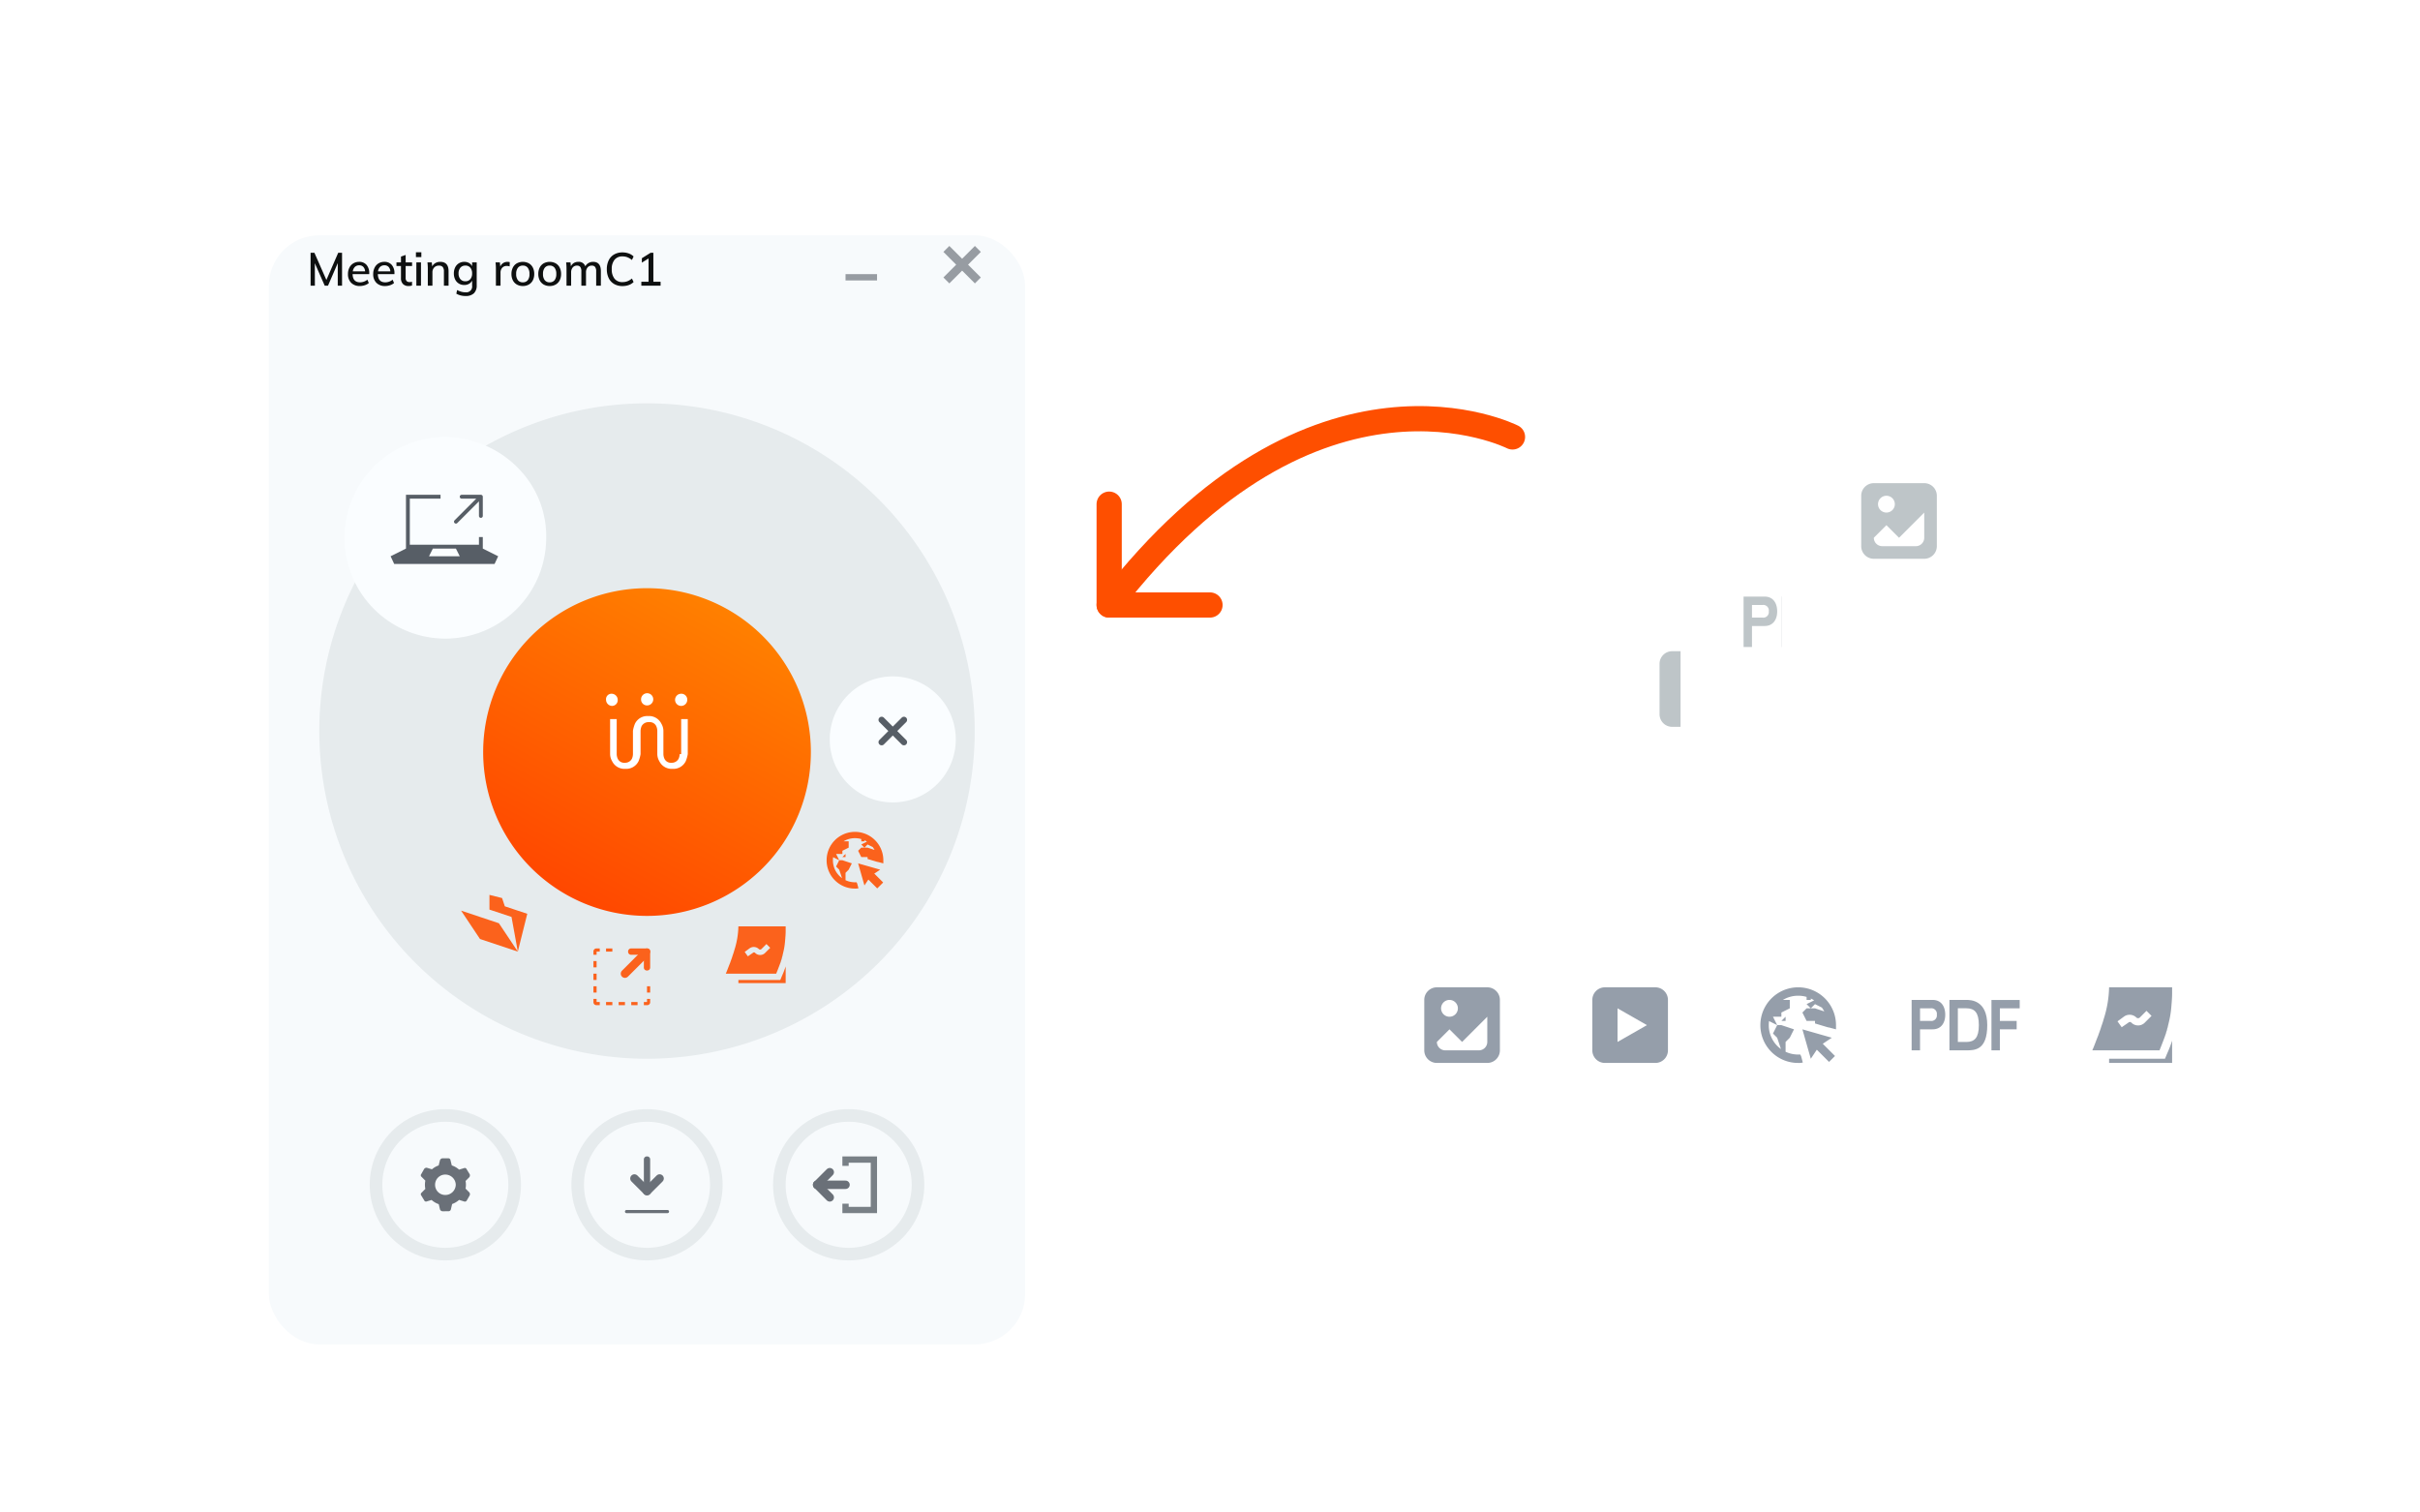 <svg xmlns="http://www.w3.org/2000/svg" xmlns:xlink="http://www.w3.org/1999/xlink" width="576" height="360" viewBox="0 0 576 360"><defs><clipPath id="a"><rect width="576" height="360" fill="none"/></clipPath><filter id="b" x="22" y="14" width="264" height="348" filterUnits="userSpaceOnUse"><feOffset dy="8" input="SourceAlpha"/><feGaussianBlur stdDeviation="14" result="c"/><feFlood flood-opacity="0.2"/><feComposite operator="in" in2="c"/><feComposite in="SourceGraphic"/></filter><clipPath id="d"><rect width="36" height="36" fill="none"/></clipPath><linearGradient id="e" x1="0.7" y1="0.038" x2="0.156" y2="1.034" gradientUnits="objectBoundingBox"><stop offset="0" stop-color="#ff8000"/><stop offset="1" stop-color="#ff4000"/></linearGradient><filter id="f" x="85" y="110" width="138" height="138" filterUnits="userSpaceOnUse"><feOffset dy="5" input="SourceAlpha"/><feGaussianBlur stdDeviation="10" result="g"/><feFlood flood-color="#672300" flood-opacity="0.302"/><feComposite operator="in" in2="g"/><feComposite in="SourceGraphic"/></filter><clipPath id="h"><rect width="130.125" height="92.625" fill="none"/></clipPath><clipPath id="i"><rect width="41.25" height="41.25" fill="none"/></clipPath><filter id="j" x="190" y="153.5" width="45" height="45" filterUnits="userSpaceOnUse"><feOffset dy="2" input="SourceAlpha"/><feGaussianBlur stdDeviation="2.5" result="k"/><feFlood flood-color="#001428" flood-opacity="0.149"/><feComposite operator="in" in2="k"/><feComposite in="SourceGraphic"/></filter><clipPath id="n"><rect width="60" height="61.125" fill="none"/></clipPath><filter id="o" x="74.5" y="96.5" width="63" height="63" filterUnits="userSpaceOnUse"><feOffset dy="2" input="SourceAlpha"/><feGaussianBlur stdDeviation="2.5" result="p"/><feFlood flood-color="#001428" flood-opacity="0.149"/><feComposite operator="in" in2="p"/><feComposite in="SourceGraphic"/></filter><filter id="q" x="367" y="122" width="74" height="90" filterUnits="userSpaceOnUse"><feOffset dy="3" input="SourceAlpha"/><feGaussianBlur stdDeviation="3" result="r"/><feFlood flood-opacity="0.161"/><feComposite operator="in" in2="r"/><feComposite in="SourceGraphic"/></filter><filter id="s" x="391" y="106" width="74" height="90" filterUnits="userSpaceOnUse"><feOffset dy="3" input="SourceAlpha"/><feGaussianBlur stdDeviation="3" result="t"/><feFlood flood-opacity="0.161"/><feComposite operator="in" in2="t"/><feComposite in="SourceGraphic"/></filter><filter id="u" x="415" y="82" width="74" height="90" filterUnits="userSpaceOnUse"><feOffset dy="3" input="SourceAlpha"/><feGaussianBlur stdDeviation="3" result="v"/><feFlood flood-opacity="0.161"/><feComposite operator="in" in2="v"/><feComposite in="SourceGraphic"/></filter><clipPath id="x"><rect width="576" height="360"/></clipPath></defs><g id="w" clip-path="url(#x)"><g clip-path="url(#a)"><g transform="translate(264 99.659)"><path d="M17181.906-6313.805s-46.879-23.788-96,40" transform="translate(-17085.906 6318.146)" fill="none" stroke="#fe4f00" stroke-linecap="round" stroke-width="6"/><path d="M17085.908-6320.121v24h24" transform="translate(-17085.908 6340.462)" fill="none" stroke="#fe4f00" stroke-linecap="round" stroke-linejoin="round" stroke-width="6"/></g><g transform="translate(64 48)"><g transform="matrix(1, 0, 0, 1, -64, -48)" filter="url(#b)"><rect width="180" height="264" rx="12" transform="translate(64 48)" fill="#f7fafc"/></g><g transform="translate(129 3)" opacity="0.6"><rect width="24" height="24" transform="translate(0 0)" fill="#383838" opacity="0"/><rect width="7.5" height="1.5" transform="translate(8.25 14.25)" fill="#565d65"/></g><g transform="translate(153 3)" opacity="0.6"><rect width="24" height="24" transform="translate(0 0)" fill="#b7b7b7" opacity="0"/><g transform="translate(8.251 8.249)"><path d="M3.751,3.75,0,7.5,3.751,3.75,0,0,3.751,3.75,7.5,0,3.751,3.75,7.5,7.5Z" transform="translate(0 0)" fill="#565d65" stroke="#565d65" stroke-width="2"/></g></g><g transform="translate(120 216)"><g transform="translate(0 0)" clip-path="url(#d)"><g fill="none" stroke="#e6ebed" stroke-width="3"><circle cx="18" cy="18" r="18" stroke="none"/><circle cx="18" cy="18" r="16.5" fill="none"/></g></g><g transform="translate(10.499 11.251)" opacity="0.88"><path d="M6.749,13.5H0V11.25H1.5V12H6.749V1.5H1.5v.75H0V0H8.25V13.5Z" transform="translate(6.001 0)" fill="#575e66" opacity="0.88"/><g transform="translate(0 3.75)"><line x2="3" y2="3" transform="translate(0 3)" fill="#fff" stroke="#575e66" stroke-linecap="round" stroke-miterlimit="10" stroke-width="2"/><line y1="3" x2="3" fill="#fff" stroke="#575e66" stroke-linecap="round" stroke-miterlimit="10" stroke-width="2"/><line x1="6.75" transform="translate(0 3)" fill="#fff" stroke="#575e66" stroke-linecap="round" stroke-miterlimit="10" stroke-width="2"/></g></g></g><rect width="168" height="168" transform="translate(6 42)" fill="#00ffdc" opacity="0"/><path d="M78,0A78,78,0,1,1,0,78,78,78,0,0,1,78,0Z" transform="translate(12 48)" fill="#e6ebed"/><g transform="translate(42 78)"><rect width="96" height="96" transform="translate(0 0)" fill="#00ffc2" opacity="0"/><g transform="matrix(1, 0, 0, 1, -106, -126)" filter="url(#f)"><path d="M39.191.191a39,39,0,1,1-39,39A39,39,0,0,1,39.191.191Z" transform="translate(114.81 134.81)" fill="url(#e)"/></g><g transform="translate(38.25 39)"><path d="M18.779,18.45A1.469,1.469,0,0,0,17.329,17,1.3,1.3,0,0,0,16,18.45a1.469,1.469,0,0,0,1.45,1.45,1.367,1.367,0,0,0,1.329-1.45" transform="translate(-16 -16.879)" fill="#fff"/><path d="M24.35,19.8a1.45,1.45,0,1,0-1.45-1.45,1.4,1.4,0,0,0,1.45,1.45" transform="translate(-14.564 -16.9)" fill="#fff"/><path d="M31.05,17a1.45,1.45,0,1,0,1.45,1.45A1.4,1.4,0,0,0,31.05,17" transform="translate(-13.17 -16.879)" fill="#fff"/><path d="M33.35,30.46a2.794,2.794,0,0,1-.242,1.087,1.8,1.8,0,0,1-1.691.966,1.68,1.68,0,0,1-1.691-.966,2.794,2.794,0,0,1-.242-1.087V24.9A3.462,3.462,0,0,0,29,23.212,3.257,3.257,0,0,0,25.86,21.4a3.257,3.257,0,0,0-3.141,1.812,7.564,7.564,0,0,0-.483,1.691V30.46a2.794,2.794,0,0,1-.242,1.087,1.8,1.8,0,0,1-1.691.966,1.68,1.68,0,0,1-1.691-.966,2.794,2.794,0,0,1-.242-1.087V22.125H16.8V30.46a3.462,3.462,0,0,0,.483,1.691,3.257,3.257,0,0,0,3.141,1.812,3.257,3.257,0,0,0,3.141-1.812,7.564,7.564,0,0,0,.483-1.691V24.9a3.236,3.236,0,0,1,.242-1.087A1.862,1.862,0,0,1,26.1,22.85a1.68,1.68,0,0,1,1.691.966,2.794,2.794,0,0,1,.242,1.087V30.46a3.462,3.462,0,0,0,.483,1.691,3.257,3.257,0,0,0,3.141,1.812A3.257,3.257,0,0,0,34.8,32.152a7.564,7.564,0,0,0,.483-1.691V22.125h-1.57V30.46Z" transform="translate(-15.834 -15.964)" fill="#fff"/></g></g><g transform="translate(39 106.875)" clip-path="url(#h)"><g transform="translate(30 62.625)" opacity="0.88"><circle cx="15" cy="15" r="15" fill="#fff" opacity="0"/><g transform="translate(8.25 8.25)"><path d="M15.5,0H11.75A.709.709,0,0,0,11,.75h0a.709.709,0,0,0,.75.75H15.5a.709.709,0,0,0,.75-.75h0A.709.709,0,0,0,15.5,0Z" transform="translate(-2.75)" fill="#fe4f00"/><path d="M16,.75V4.5a.709.709,0,0,0,.75.75h0a.709.709,0,0,0,.75-.75V.75A.709.709,0,0,0,16.75,0h0A.709.709,0,0,0,16,.75Z" transform="translate(-4)" fill="#fe4f00"/><line x1="4.5" y2="4.5" transform="translate(7.5 1.5)" fill="none" stroke="#fe4f00" stroke-linecap="round" stroke-miterlimit="10" stroke-width="2"/><path d="M0,18" transform="translate(0 -4.5)" fill="#fe4f00"/><path d="M0,16H.75v.75H1.5v.75H.75A.709.709,0,0,1,0,16.75Z" transform="translate(0 -4)" fill="#fe4f00"/><path d="M1.5,0V.75H.75V1.5H0V.75A.709.709,0,0,1,.75,0Z" fill="#fe4f00"/><path d="M16,17.5v-.75h.75V16h.75v.75a.709.709,0,0,1-.75.75Z" transform="translate(-4 -4)" fill="#fe4f00"/><path d="M13.5,17H12v.75h1.5Z" transform="translate(-3 -4.25)" fill="#fe4f00"/><path d="M5.5,17H4v.75H5.5Z" transform="translate(-1 -4.25)" fill="#fe4f00"/><path d="M9.5,17H8v.75H9.5Z" transform="translate(-2 -4.25)" fill="#fe4f00"/><path d="M5.5,0H4V.75H5.5Z" transform="translate(-1)" fill="#fe4f00"/><path d="M17,12v1.5h.75V12Z" transform="translate(-4.25 -3)" fill="#fe4f00"/><path d="M0,4V5.5H.75V4Z" transform="translate(0 -1)" fill="#fe4f00"/><path d="M0,12v1.5H.75V12Z" transform="translate(0 -3)" fill="#fe4f00"/><path d="M0,8V9.5H.75V8Z" transform="translate(0 -2)" fill="#fe4f00"/></g></g><g transform="translate(62.25 57.375)" opacity="0.88"><circle cx="15" cy="15" r="15" fill="#fff" opacity="0"/><g transform="translate(7.5 8.25)"><path d="M1.85,9.8h0c-.15.45-.3.825-.45,1.275C1.55,10.625,1.7,10.175,1.85,9.8Z" transform="translate(-0.35 -2.45)" fill="#575e66"/><path d="M13.975,15.925H4v.75H15.25V12.7a21.371,21.371,0,0,1-.9,2.325Z" transform="translate(-1 -3.175)" fill="#fe4f00"/><path d="M2.525,7.6C2.375,8.2,2.15,8.725,2,9.25H2C2.15,8.725,2.375,8.2,2.525,7.6Z" transform="translate(-0.5 -1.9)" fill="#575e66"/><path d="M10.2,0H3a19.776,19.776,0,0,1-.975,5.7c-.15.6-.375,1.125-.525,1.65-.15.45-.3.825-.45,1.275-.375.9-.675,1.8-1.05,2.625H12c.3-.75.6-1.5.9-2.325A26.807,26.807,0,0,0,13.65,6.3a16.907,16.907,0,0,0,.45-2.7c.075-.9.15-1.725.15-2.475V0ZM9.375,6.3a1.675,1.675,0,0,1-2.4,0,.363.363,0,0,0-.525,0l-1.2.825L4.5,6.075,5.625,5.25a1.715,1.715,0,0,1,2.25.15.456.456,0,0,0,.6,0l1.2-1.2.9.9Z" fill="#fe4f00"/><path d="M18.95,1.5h0c0,.75-.075,1.65-.15,2.475C18.875,3.075,18.95,2.25,18.95,1.5Z" transform="translate(-4.7 -0.375)" fill="#575e66"/><path d="M17.2,11.025A26.808,26.808,0,0,0,17.95,8.4C17.725,9.3,17.425,10.125,17.2,11.025Z" transform="translate(-4.3 -2.1)" fill="#575e66"/></g></g><g transform="translate(85.5 34.875)" opacity="0.88"><circle cx="15" cy="15" r="15" fill="#fff" opacity="0"/><g transform="translate(8.249 8.25)"><path d="M0,6.751a6.75,6.75,0,1,1,13.5,0V7.5l-1.126-.3L12,7.125,9.75,6.451V6H8.25L7.5,4.5l.751-.751H9L8.25,3,9.6,2.326A5.146,5.146,0,0,0,9,2v.256H8.25V1.713A5.349,5.349,0,0,0,6.75,1.5a5.262,5.262,0,0,0-2.727.751H5.25v1.5l-1.5.751v.225L2.144,4.208l1.607.518v.525h-1.5L3,6.751h.752L6,7.5,5.25,9,4.5,9.75V11.5A5.288,5.288,0,0,0,6.75,12h.375l.149.3.3,1.125a3.073,3.073,0,0,1-.824.075A6.721,6.721,0,0,1,0,6.751Zm1.5,0a5.223,5.223,0,0,0,2.174,4.27L3,9l-.748-.751L3,6.751,1.548,6.026A5.375,5.375,0,0,0,1.5,6.751Zm8.25-3,1.657.553a5.236,5.236,0,0,0-.431-.69L9.75,3,9,3.751ZM7.5,7.5,12.75,9,10.5,10.5,9,12.75ZM3.751,6,4.5,5.251V6Z" transform="translate(0 0)" fill="#fe4f00"/><path d="M3,3,0,0" transform="translate(9.75 9.751)" fill="none" stroke="#fe4f00" stroke-miterlimit="10" stroke-width="2"/></g></g><g transform="translate(0 49.875)" opacity="0.88"><circle cx="15" cy="15" r="15" fill="#fff" opacity="0"/><path d="M13.5,13.5l-9-3L0,3.751l4.5,1.5L6.749,6,9,6.751,13.5,13.5,12,5.25,6.749,3.5V0l3,.751.656,1.968L15.75,4.5Z" transform="translate(6.75 8.25)" fill="#fe4f00"/></g><g transform="translate(88.875)" clip-path="url(#i)"><g transform="matrix(1, 0, 0, 1, -191.88, -154.88)" filter="url(#j)"><path d="M15,0A15,15,0,1,1,0,15,15,15,0,0,1,15,0Z" transform="translate(197.5 159)" fill="#fafdff"/></g><path d="M3.75,8.25v-3h-3a.75.75,0,1,1,0-1.5h3v-3a.75.75,0,1,1,1.5,0v3h3a.75.75,0,0,1,0,1.5h-3v3a.75.75,0,0,1-1.5,0Z" transform="translate(14.262 19.125) rotate(-45)" fill="#575e66"/></g></g><path d="M7.5,3.168h.913V11H7.392V5.621L5.071,11H4.29L1.936,5.654,1.947,11H.924V3.168h.913L4.686,9.636ZM14.883,8.25h-3.96q.055,1.947,1.771,1.947a2.752,2.752,0,0,0,1.749-.627l.341.792a2.717,2.717,0,0,1-.951.523,3.65,3.65,0,0,1-1.161.193,2.813,2.813,0,0,1-2.09-.764,2.843,2.843,0,0,1-.759-2.1,3.28,3.28,0,0,1,.335-1.507A2.467,2.467,0,0,1,11.1,5.687a2.62,2.62,0,0,1,1.375-.363,2.238,2.238,0,0,1,1.766.726,2.93,2.93,0,0,1,.643,2.013ZM12.5,6.149a1.429,1.429,0,0,0-1.023.374,1.806,1.806,0,0,0-.506,1.067H13.9a1.7,1.7,0,0,0-.429-1.073A1.312,1.312,0,0,0,12.5,6.149Zm8.393,2.1h-3.96Q16.984,10.2,18.7,10.2a2.752,2.752,0,0,0,1.749-.627l.341.792a2.717,2.717,0,0,1-.951.523,3.65,3.65,0,0,1-1.16.193,2.813,2.813,0,0,1-2.09-.764,2.843,2.843,0,0,1-.759-2.1,3.28,3.28,0,0,1,.335-1.507A2.467,2.467,0,0,1,17.1,5.687a2.62,2.62,0,0,1,1.375-.363,2.238,2.238,0,0,1,1.765.726,2.93,2.93,0,0,1,.644,2.013ZM18.5,6.149a1.429,1.429,0,0,0-1.023.374,1.806,1.806,0,0,0-.506,1.067H19.91a1.7,1.7,0,0,0-.429-1.073A1.312,1.312,0,0,0,18.5,6.149Zm5.049.165V9.1a1.088,1.088,0,0,0,.248.809.955.955,0,0,0,.688.236,2.046,2.046,0,0,0,.583-.088v.9a2.6,2.6,0,0,1-.825.121,1.776,1.776,0,0,1-1.331-.484,1.934,1.934,0,0,1-.473-1.408V6.314H21.362V5.456H22.44V4.07l1.111-.385V5.456H25.08v.858ZM26.1,11V5.456h1.1V11ZM26,3.036h1.287V4.2H26Zm5.775,2.288q1.991,0,1.991,2.222V11H32.659V7.612a1.617,1.617,0,0,0-.28-1.056,1.115,1.115,0,0,0-.9-.33,1.493,1.493,0,0,0-1.128.44,1.626,1.626,0,0,0-.424,1.177V11h-1.1V7.018a12.493,12.493,0,0,0-.088-1.562h1.034l.1.957a1.853,1.853,0,0,1,.765-.808A2.288,2.288,0,0,1,31.779,5.324Zm8.69.132V10.9a2.538,2.538,0,0,1-.666,1.908,2.735,2.735,0,0,1-1.974.644,4.32,4.32,0,0,1-2.211-.55l.187-.869a4.916,4.916,0,0,0,1,.407,3.811,3.811,0,0,0,1.018.132,1.386,1.386,0,0,0,1.551-1.584V9.79a1.872,1.872,0,0,1-.737.764,2.2,2.2,0,0,1-1.122.281,2.457,2.457,0,0,1-1.292-.341,2.3,2.3,0,0,1-.88-.968,3.18,3.18,0,0,1-.313-1.441,3.18,3.18,0,0,1,.313-1.441,2.338,2.338,0,0,1,.88-.973,2.427,2.427,0,0,1,1.292-.347,2.268,2.268,0,0,1,1.122.27,1.787,1.787,0,0,1,.737.765v-.9ZM37.763,9.944a1.476,1.476,0,0,0,1.177-.495,2.014,2.014,0,0,0,.429-1.364,2.053,2.053,0,0,0-.423-1.37,1.465,1.465,0,0,0-1.183-.5,1.485,1.485,0,0,0-1.182.5,2.019,2.019,0,0,0-.435,1.37,2,2,0,0,0,.435,1.358A1.485,1.485,0,0,0,37.763,9.944ZM47.8,5.324a1.957,1.957,0,0,1,.528.077L48.3,6.413a1.855,1.855,0,0,0-.649-.11,1.4,1.4,0,0,0-1.139.457,1.738,1.738,0,0,0-.379,1.149V11h-1.1V7.018a12.493,12.493,0,0,0-.088-1.562H45.98l.1,1a1.715,1.715,0,0,1,.682-.841A1.9,1.9,0,0,1,47.8,5.324Zm3.652,5.753a2.832,2.832,0,0,1-1.43-.352,2.389,2.389,0,0,1-.951-1,3.262,3.262,0,0,1-.335-1.518,3.3,3.3,0,0,1,.335-1.523,2.381,2.381,0,0,1,.951-1.007,3.058,3.058,0,0,1,2.849,0,2.381,2.381,0,0,1,.951,1.007,3.3,3.3,0,0,1,.336,1.523,3.262,3.262,0,0,1-.336,1.518,2.389,2.389,0,0,1-.951,1A2.809,2.809,0,0,1,51.447,11.077Zm-.011-.88a1.422,1.422,0,0,0,1.177-.506,2.327,2.327,0,0,0,.407-1.485,2.313,2.313,0,0,0-.413-1.474,1.4,1.4,0,0,0-1.16-.517,1.428,1.428,0,0,0-1.177.517,2.291,2.291,0,0,0-.418,1.474,2.305,2.305,0,0,0,.413,1.485A1.425,1.425,0,0,0,51.436,10.2Zm6.4.88a2.832,2.832,0,0,1-1.43-.352,2.389,2.389,0,0,1-.951-1,3.262,3.262,0,0,1-.335-1.518,3.3,3.3,0,0,1,.335-1.523,2.381,2.381,0,0,1,.951-1.007,3.058,3.058,0,0,1,2.849,0,2.381,2.381,0,0,1,.951,1.007,3.3,3.3,0,0,1,.336,1.523,3.262,3.262,0,0,1-.336,1.518,2.389,2.389,0,0,1-.951,1A2.809,2.809,0,0,1,57.838,11.077Zm-.011-.88A1.422,1.422,0,0,0,59,9.691a2.327,2.327,0,0,0,.407-1.485A2.313,2.313,0,0,0,59,6.732a1.4,1.4,0,0,0-1.16-.517,1.428,1.428,0,0,0-1.177.517,2.291,2.291,0,0,0-.418,1.474,2.305,2.305,0,0,0,.413,1.485A1.425,1.425,0,0,0,57.827,10.2Zm10.34-4.873q1.848,0,1.848,2.222V11H68.9V7.6a1.754,1.754,0,0,0-.247-1.045.932.932,0,0,0-.8-.33,1.243,1.243,0,0,0-1.007.44,1.81,1.81,0,0,0-.368,1.2V11H65.373V7.6a1.754,1.754,0,0,0-.247-1.045.932.932,0,0,0-.8-.33,1.259,1.259,0,0,0-1.012.44,1.792,1.792,0,0,0-.374,1.2V11h-1.1V7.018a12.493,12.493,0,0,0-.088-1.562h1.034l.1.924A1.8,1.8,0,0,1,63.58,5.6a1.988,1.988,0,0,1,1.056-.275,1.611,1.611,0,0,1,1.683,1.067,1.88,1.88,0,0,1,.743-.781A2.15,2.15,0,0,1,68.167,5.324Zm6.985,5.764a3.857,3.857,0,0,1-1.975-.49,3.252,3.252,0,0,1-1.293-1.392,4.72,4.72,0,0,1-.451-2.134,4.693,4.693,0,0,1,.451-2.123,3.218,3.218,0,0,1,1.293-1.386,3.892,3.892,0,0,1,1.975-.484,4.369,4.369,0,0,1,1.491.247,3.1,3.1,0,0,1,1.16.721l-.4.836a3.954,3.954,0,0,0-1.083-.654,3.23,3.23,0,0,0-1.161-.2,2.327,2.327,0,0,0-1.886.792,3.411,3.411,0,0,0-.665,2.255,3.453,3.453,0,0,0,.665,2.271,2.32,2.32,0,0,0,1.886.8,3.23,3.23,0,0,0,1.161-.2,3.954,3.954,0,0,0,1.083-.654l.4.836a3.1,3.1,0,0,1-1.16.72A4.369,4.369,0,0,1,75.152,11.088Zm7.359-1.023h1.716V11H79.651v-.935h1.716V4.521l-1.595.99V4.466l2.079-1.3h.66Z" transform="translate(9 9)" fill="#0e1010"/><g transform="translate(72 216)"><g transform="translate(0 0)" clip-path="url(#d)"><g fill="none" stroke="#e6ebed" stroke-width="3"><circle cx="18" cy="18" r="18" stroke="none"/><circle cx="18" cy="18" r="16.5" fill="none"/></g></g><g transform="translate(12.75 11.25)" opacity="0.88"><g transform="translate(2.25)"><path d="M9.5.75v7.5A.709.709,0,0,1,8.75,9h0A.709.709,0,0,1,8,8.25V.75A.709.709,0,0,1,8.75,0h0A.709.709,0,0,1,9.5.75Z" transform="translate(-5.75)" fill="#575e66"/><line y1="3" x2="3" transform="translate(3 5.25)" fill="#fff" stroke="#575e66" stroke-linecap="round" stroke-miterlimit="10" stroke-width="2"/><line x1="3" y1="3" transform="translate(0 5.25)" fill="#fff" stroke="#575e66" stroke-linecap="round" stroke-miterlimit="10" stroke-width="2"/></g><path d="M.375,0h9.75a.375.375,0,1,1,0,.75H.375a.375.375,0,0,1,0-.75Z" transform="translate(0 12.75)" fill="#575e66"/></g></g><g transform="translate(24 216)"><g clip-path="url(#d)"><g fill="none" stroke="#e6ebed" stroke-width="3"><circle cx="18" cy="18" r="18" stroke="none"/><circle cx="18" cy="18" r="16.5" fill="none"/></g></g><g transform="translate(12.149 11.701)" opacity="0.88"><g transform="translate(0 0)"><path d="M5.2,12.6a.673.673,0,0,1-.627-.451l-.294-1.239a4.794,4.794,0,0,1-1.7-1l-1.143.345a.462.462,0,0,1-.627-.271L.1,8.819a.447.447,0,0,1,.09-.63l.9-.908a4.99,4.99,0,0,1,0-1.964l-.9-.908A.448.448,0,0,1,.1,3.778L.813,2.519a.694.694,0,0,1,.627-.27l1.22.368a4.794,4.794,0,0,1,1.6-.921L4.572.449A.671.671,0,0,1,5.2,0H6.541a.5.5,0,0,1,.536.449l.309,1.243a4.968,4.968,0,0,1,1.733,1L10.3,2.339a.461.461,0,0,1,.626.27l.716,1.169a.728.728,0,0,1-.089.72l-.892.9a4.8,4.8,0,0,1,0,1.811l.892.895a.683.683,0,0,1,.089.719l-.716,1.259a.511.511,0,0,1-.626.182L9.121,9.9a4.964,4.964,0,0,1-1.653.977l-.3,1.269a.569.569,0,0,1-.537.451ZM3.409,6.3A2.413,2.413,0,0,0,5.826,8.728,2.488,2.488,0,0,0,8.33,6.3a2.489,2.489,0,0,0-2.5-2.43A2.413,2.413,0,0,0,3.409,6.3Z" transform="translate(0)" fill="#575e66"/></g></g></g><g transform="translate(12 48)" clip-path="url(#n)"><rect width="60" height="60" fill="#0ef" opacity="0"/><g transform="translate(6 6)"><g transform="matrix(1, 0, 0, 1, -82, -102)" filter="url(#o)"><path d="M25.021,1.021a24.676,24.676,0,0,1,18.75,9,22.989,22.989,0,0,1,5.25,15,24,24,0,1,1-24-24Z" transform="translate(80.98 100.98)" fill="#fafdff"/></g><g transform="translate(10.971 15.771)"><path d="M633.943,201.8v-2.743h-.914v1.829H616.571V189.914h7.314V189h-8.229v12.8L612,203.629l.853,1.829h23.893l.853-1.829Zm-12.8,1.829.914-1.829h5.486l.914,1.829Z" transform="translate(-612 -189)" fill="#575e66"/><path d="M628.957,195.857a.459.459,0,0,0,.324-.133l5.162-5.162v3.468a.457.457,0,1,0,.914,0v-4.572A.457.457,0,0,0,634.9,189h-4.571a.457.457,0,1,0,0,.914H633.8l-5.162,5.162a.457.457,0,0,0,.323.78Z" transform="translate(-613.414 -189)" fill="#575e66"/></g></g></g></g><g transform="translate(448 224)"><rect width="40" height="40" fill="#959eaa" opacity="0"/><g transform="translate(7 14)"><path d="M12.14,14h-5V26h2V21h3c2,0,3.008-1.507,3-3.5S14.14,14,12.14,14Zm-.5,5H9.14V16h2.5a1.319,1.319,0,0,1,1.5,1.5A1.322,1.322,0,0,1,11.64,19Z" transform="translate(-7.14 -14)" fill="#959eaa"/><path d="M20.14,14h-4V26h4c2,0,5,0,5-6S21.14,14,20.14,14Zm0,10.01h-2V15.99h2c2,0,3,1.01,3,4.01S22.14,24,20.14,24.01Z" transform="translate(-7.14 -14)" fill="#959eaa"/><path d="M32.86,16V14.016H26.14V26h2V21h4V19h-4V16Z" transform="translate(-7.14 -14)" fill="#959eaa"/></g></g><g transform="translate(328 224)"><rect width="40" height="40" fill="#959eaa" opacity="0"/><path d="M15,18H3a3,3,0,0,1-3-3V3A3,3,0,0,1,3,0H15a3,3,0,0,1,3,3V15A3,3,0,0,1,15,18ZM6,10H6L3,13a2,2,0,0,0,2,2h8a2,2,0,0,0,2-2V7L9,13,6,10ZM6,3A2,2,0,1,0,8,5,2,2,0,0,0,6,3Z" transform="translate(11 11)" fill="#959eaa" stroke="rgba(0,0,0,0)" stroke-width="1"/></g><g transform="translate(368 224)"><rect width="40" height="40" fill="none"/><path d="M15,18H3a3,3,0,0,1-3-3V3A3,3,0,0,1,3,0H15a3,3,0,0,1,3,3V15A3,3,0,0,1,15,18ZM6,5v8l7-4Z" transform="translate(11 11)" fill="#959eaa" stroke="rgba(0,0,0,0)" stroke-width="1"/></g><g transform="translate(408 224)"><rect width="40" height="40" fill="#959eaa" opacity="0"/><g transform="translate(10.999 11.001)"><path d="M0,9A9,9,0,0,1,18,9v1l-1.5-.4L16,9.5l-3-.9V8H11L10,6l1-1h1L11,4l1.8-.9A6.95,6.95,0,0,0,12,2.66V3H11V2.282A7.126,7.126,0,0,0,9,2,7.017,7.017,0,0,0,5.364,3H7V5L5,6v.3L2.861,5.609,5,6.3V7H3L4,9H5l3,1L7,12,6,13v2.339A7.055,7.055,0,0,0,9,16h.5l.2.4.4,1.5A4.1,4.1,0,0,1,9,18,8.964,8.964,0,0,1,0,9ZM2,9a6.967,6.967,0,0,0,2.9,5.695L4,12,3,11,4,9,2.066,8.032A7.154,7.154,0,0,0,2,9ZM13,5l2.208.735a6.856,6.856,0,0,0-.573-.917L13,4,12,5Zm.434,9.848L12,17l-2-7,7,2-2.15,1.435,2.909,2.909-1.414,1.415ZM5,8,6,7V8Z" fill="#959eaa"/></g></g><g transform="translate(488 224)"><rect width="40" height="40" fill="#959eaa" opacity="0"/><g transform="translate(10 11)"><path d="M2,9.8H2c-.2.6-.4,1.1-.6,1.7C1.6,10.9,1.8,10.3,2,9.8Z" fill="none"/><path d="M17.3,17H4v1H19V12.7a28.494,28.494,0,0,1-1.2,3.1Z" fill="#959eaa"/><path d="M2.7,7.6c-.2.8-.5,1.5-.7,2.2H2C2.2,9.1,2.5,8.4,2.7,7.6Z" fill="#959eaa"/><path d="M13.6,0H4A26.368,26.368,0,0,1,2.7,7.6c-.2.8-.5,1.5-.7,2.2-.2.6-.4,1.1-.6,1.7C.9,12.7.5,13.9,0,15H16c.4-1,.8-2,1.2-3.1a35.742,35.742,0,0,0,1-3.5,22.542,22.542,0,0,0,.6-3.6c.1-1.2.2-2.3.2-3.3V0ZM12.5,8.4a2.234,2.234,0,0,1-3.2,0,.483.483,0,0,0-.7,0L7,9.5,6,8.1,7.5,7a2.286,2.286,0,0,1,3,.2.608.608,0,0,0,.8,0l1.6-1.6,1.2,1.2Z" fill="#959eaa"/><path d="M19,1.5h0c0,1-.1,2.2-.2,3.3C18.9,3.6,19,2.5,19,1.5Z" fill="#959eaa"/><path d="M17.2,11.9a35.742,35.742,0,0,0,1-3.5C17.9,9.6,17.5,10.7,17.2,11.9Z" fill="#959eaa"/></g></g><g transform="translate(376 88)"><g transform="matrix(1, 0, 0, 1, -376, -88)" filter="url(#q)"><rect width="56" height="72" rx="2" transform="translate(376 128)" fill="#fff"/></g><g transform="translate(8 56)"><rect width="40" height="40" fill="none"/><path d="M15,18H3a3,3,0,0,1-3-3V3A3,3,0,0,1,3,0H15a3,3,0,0,1,3,3V15A3,3,0,0,1,15,18ZM6,5v8l7-4Z" transform="translate(11 11)" fill="#bec5c8" stroke="rgba(0,0,0,0)" stroke-width="1"/></g><g transform="matrix(1, 0, 0, 1, -376, -88)" filter="url(#s)"><rect width="56" height="72" rx="2" transform="translate(400 112)" fill="#fff"/></g><g transform="translate(32 40)"><rect width="40" height="40" fill="#bec5c8" opacity="0"/><g transform="translate(7 14)"><path d="M12.14,14h-5V26h2V21h3c2,0,3.008-1.507,3-3.5S14.14,14,12.14,14Zm-.5,5H9.14V16h2.5a1.319,1.319,0,0,1,1.5,1.5A1.322,1.322,0,0,1,11.64,19Z" transform="translate(-7.14 -14)" fill="#bec5c8"/><path d="M20.14,14h-4V26h4c2,0,5,0,5-6S21.14,14,20.14,14Zm0,10.01h-2V15.99h2c2,0,3,1.01,3,4.01S22.14,24,20.14,24.01Z" transform="translate(-7.14 -14)" fill="#bec5c8"/><path d="M32.86,16V14.016H26.14V26h2V21h4V19h-4V16Z" transform="translate(-7.14 -14)" fill="#bec5c8"/></g></g><g transform="matrix(1, 0, 0, 1, -376, -88)" filter="url(#u)"><rect width="56" height="72" rx="2" transform="translate(424 88)" fill="#fff"/></g><g transform="translate(56 16)"><rect width="40" height="40" fill="#fff" opacity="0"/><path d="M15,18H3a3,3,0,0,1-3-3V3A3,3,0,0,1,3,0H15a3,3,0,0,1,3,3V15A3,3,0,0,1,15,18ZM6,10H6L3,13a2,2,0,0,0,2,2h8a2,2,0,0,0,2-2V7L9,13,6,10ZM6,3A2,2,0,1,0,8,5,2,2,0,0,0,6,3Z" transform="translate(11 11)" fill="#bec5c8" stroke="rgba(0,0,0,0)" stroke-width="1"/></g></g></g></g></svg>